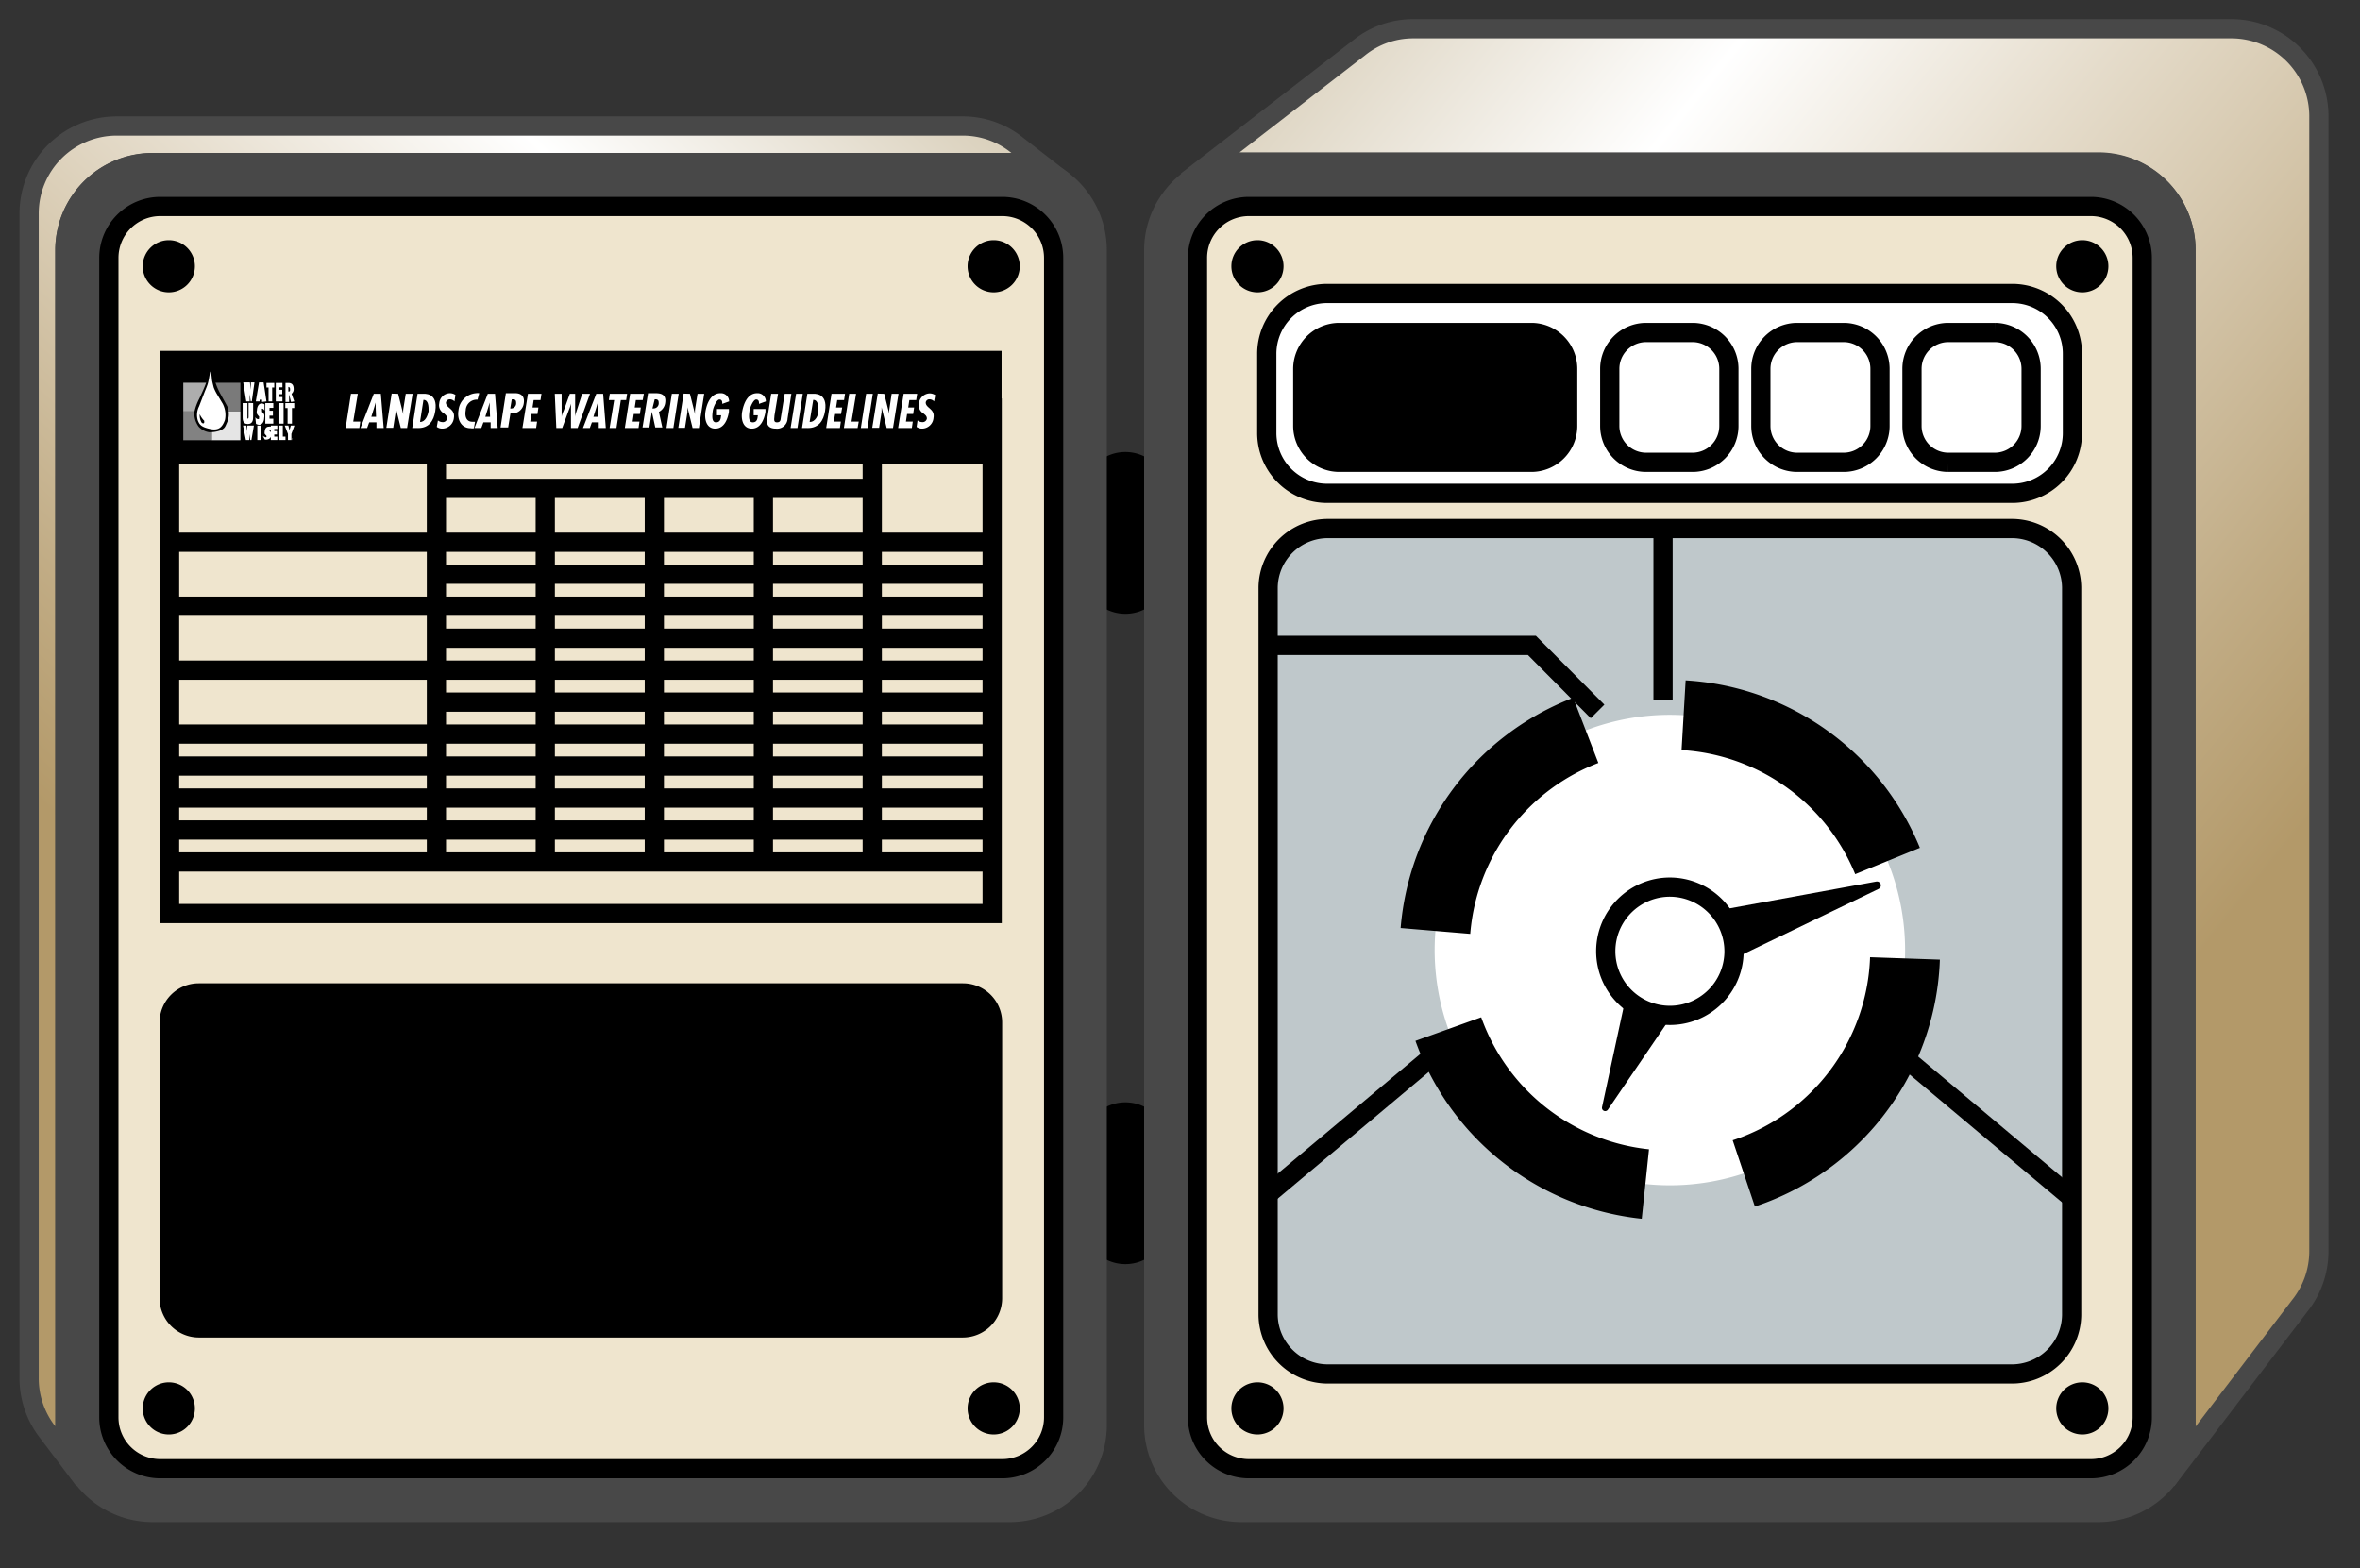 <?xml version="1.0" encoding="UTF-8"?> <svg xmlns="http://www.w3.org/2000/svg" xmlns:xlink="http://www.w3.org/1999/xlink" id="Layer_1" data-name="Layer 1" viewBox="0 0 124 82.39"><rect x="0" y="0" width="124" height="82.39" fill="#333333" stroke="none"/><defs><style>.cls-1,.cls-12,.cls-19,.cls-20,.cls-21,.cls-22,.cls-6{fill:none;}.cls-2{clip-path:url(#clip-path);}.cls-3{clip-path:url(#clip-path-2);}.cls-4{clip-path:url(#clip-path-3);}.cls-5{fill:url(#linear-gradient);}.cls-6{stroke:#484848;}.cls-12,.cls-6{stroke-width:1.01px;}.cls-7{clip-path:url(#clip-path-4);}.cls-8{clip-path:url(#clip-path-5);}.cls-9{fill:url(#linear-gradient-2);}.cls-10{fill:#484848;}.cls-11{fill:#efe5ce;}.cls-12,.cls-19,.cls-20,.cls-21,.cls-22{stroke:#000;}.cls-13{fill:#bfc8cb;}.cls-14{fill:#fff;}.cls-15{fill:#adadad;}.cls-16{fill:#7a7a7a;}.cls-17{fill:#828282;}.cls-18{fill:#e5e5e5;}.cls-19{stroke-width:3.67px;stroke-dasharray:13.89 5.24;}.cls-20,.cls-21{stroke-linecap:round;stroke-linejoin:round;}.cls-20{stroke-width:0.34px;}.cls-21{stroke-width:0.41px;}.cls-22{stroke-width:1.05px;}</style><clipPath id="clip-path"><rect class="cls-1" width="124" height="82.39"></rect></clipPath><clipPath id="clip-path-2"><path class="cls-1" d="M120.84,68.6a4.6,4.6,0,0,0,1-2.9V6.11a4.6,4.6,0,0,0-4.59-4.6h-43a4.53,4.53,0,0,0-2.84,1l-9.05,7a4.55,4.55,0,0,1,2.84-1h45.06a4.6,4.6,0,0,1,4.59,4.6V74.87a4.6,4.6,0,0,1-1,2.9l7-9.17"></path></clipPath><clipPath id="clip-path-3"><rect class="cls-1" x="62.37" y="1.51" width="59.5" height="76.26"></rect></clipPath><linearGradient id="linear-gradient" x1="-34" y1="342.82" x2="-33" y2="342.82" gradientTransform="matrix(62.8, 52.51, 42.36, -51.12, -12337.97, 19313.49)" gradientUnits="userSpaceOnUse"><stop offset="0" stop-color="#c4b393"></stop><stop offset="0.16" stop-color="#d9cfba"></stop><stop offset="0.4" stop-color="#fff"></stop><stop offset="0.59" stop-color="#e5dccb"></stop><stop offset="0.87" stop-color="#c1ac85"></stop><stop offset="1" stop-color="#b39969"></stop></linearGradient><clipPath id="clip-path-4"><path class="cls-1" d="M2.53,75.28a4.6,4.6,0,0,1-1-2.9V11.22a4.6,4.6,0,0,1,4.59-4.6H50.6a4.53,4.53,0,0,1,2.83,1l2.48,1.93a4.55,4.55,0,0,0-2.84-1H8a4.6,4.6,0,0,0-4.59,4.6V74.87a4.6,4.6,0,0,0,1,2.9L2.53,75.28"></path></clipPath><clipPath id="clip-path-5"><rect class="cls-1" x="1.5" y="6.62" width="54.4" height="71.15"></rect></clipPath><linearGradient id="linear-gradient-2" x1="-34" y1="343.4" x2="-33" y2="343.4" gradientTransform="matrix(-48.55, 51.83, 38.83, 36.69, -14918.89, -10832.74)" xlink:href="#linear-gradient"></linearGradient></defs><title>irrigation-controller</title><g class="cls-2"><g class="cls-3"><g class="cls-4"><polygon class="cls-5" points="86.72 -27.88 159.2 32.72 97.51 107.15 25.04 46.55 86.72 -27.88"></polygon></g></g><path class="cls-6" d="M120.84,68.6a4.6,4.6,0,0,0,1-2.9V6.11a4.6,4.6,0,0,0-4.59-4.6h-43a4.53,4.53,0,0,0-2.84,1l-9.05,7a4.55,4.55,0,0,1,2.84-1h45.06a4.6,4.6,0,0,1,4.59,4.6V74.87a4.6,4.6,0,0,1-1,2.9Z"></path><g class="cls-7"><g class="cls-8"><polygon class="cls-9" points="91.26 40.03 30.36 105.04 -33.85 44.36 27.05 -20.65 91.26 40.03"></polygon></g></g><path class="cls-6" d="M2.53,75.28a4.6,4.6,0,0,1-1-2.9V11.22a4.6,4.6,0,0,1,4.59-4.6H50.6a4.53,4.53,0,0,1,2.83,1l2.48,1.93a4.55,4.55,0,0,0-2.84-1H8a4.6,4.6,0,0,0-4.59,4.6V74.87a4.6,4.6,0,0,0,1,2.9Z"></path><path d="M61.38,30a2.25,2.25,0,1,1-4.5,0V26a2.25,2.25,0,1,1,4.5,0Z"></path><path d="M61.38,64.17a2.25,2.25,0,1,1-4.5,0v-4a2.25,2.25,0,1,1,4.5,0Z"></path><path class="cls-10" d="M3.42,74.87A4.6,4.6,0,0,0,8,79.47H53.07a4.59,4.59,0,0,0,4.58-4.6V13.15a4.6,4.6,0,0,0-1.74-3.61,4.55,4.55,0,0,0-2.84-1H8a4.6,4.6,0,0,0-4.59,4.6Z"></path><path class="cls-6" d="M3.42,74.87A4.6,4.6,0,0,0,8,79.47H53.07a4.59,4.59,0,0,0,4.58-4.6V13.15a4.6,4.6,0,0,0-1.74-3.61,4.55,4.55,0,0,0-2.84-1H8a4.6,4.6,0,0,0-4.59,4.6Z"></path><path class="cls-10" d="M114.86,74.87a4.6,4.6,0,0,1-4.59,4.6H65.21a4.6,4.6,0,0,1-4.59-4.6V13.15a4.61,4.61,0,0,1,1.75-3.61,4.55,4.55,0,0,1,2.84-1h45.06a4.6,4.6,0,0,1,4.59,4.6Z"></path><path class="cls-6" d="M114.86,74.87a4.6,4.6,0,0,1-4.59,4.6H65.21a4.6,4.6,0,0,1-4.59-4.6V13.15a4.61,4.61,0,0,1,1.75-3.61,4.55,4.55,0,0,1,2.84-1h45.06a4.6,4.6,0,0,1,4.59,4.6Z"></path><path class="cls-11" d="M112.56,74.46a2.7,2.7,0,0,1-2.69,2.71H65.61a2.7,2.7,0,0,1-2.69-2.71V13.56a2.7,2.7,0,0,1,2.69-2.71h44.26a2.7,2.7,0,0,1,2.69,2.71Z"></path><path class="cls-12" d="M112.56,74.46a2.7,2.7,0,0,1-2.69,2.71H65.61a2.7,2.7,0,0,1-2.69-2.71V13.56a2.7,2.7,0,0,1,2.69-2.71h44.26a2.7,2.7,0,0,1,2.69,2.71Z"></path><path class="cls-11" d="M55.36,74.46a2.7,2.7,0,0,1-2.69,2.71H8.41a2.7,2.7,0,0,1-2.69-2.71V13.56a2.7,2.7,0,0,1,2.69-2.71H52.67a2.7,2.7,0,0,1,2.69,2.71Z"></path><path class="cls-12" d="M55.36,74.46a2.7,2.7,0,0,1-2.69,2.71H8.41a2.7,2.7,0,0,1-2.69-2.71V13.56a2.7,2.7,0,0,1,2.69-2.71H52.67a2.7,2.7,0,0,1,2.69,2.71Z"></path><path class="cls-13" d="M108.85,69.1a3.14,3.14,0,0,1-3.18,3.09H69.81a3.14,3.14,0,0,1-3.18-3.09V30.86a3.14,3.14,0,0,1,3.18-3.09h35.86a3.14,3.14,0,0,1,3.18,3.09Z"></path><path class="cls-12" d="M66.54,33.91H80.49l3.45,3.47M108.85,69.1a3.14,3.14,0,0,1-3.18,3.09H69.81a3.14,3.14,0,0,1-3.18-3.09V30.86a3.14,3.14,0,0,1,3.18-3.09h35.86a3.14,3.14,0,0,1,3.18,3.09Z"></path><line class="cls-14" x1="66.54" y1="62.82" x2="76.23" y2="54.69"></line><line class="cls-12" x1="66.54" y1="62.82" x2="76.23" y2="54.69"></line><line class="cls-14" x1="99.03" y1="54.7" x2="108.72" y2="62.83"></line><line class="cls-12" x1="99.03" y1="54.7" x2="108.72" y2="62.83"></line><path class="cls-12" d="M52.13,48H8.91V21.44H52.13ZM87.38,36.77V28"></path><rect x="8.91" y="18.94" width="43.21" height="4.92"></rect><rect class="cls-12" x="8.91" y="18.94" width="43.21" height="4.92"></rect><polygon class="cls-14" points="18.8 20.69 18.56 22.15 18.93 22.15 18.88 22.49 18.16 22.49 18.44 20.69 18.8 20.69"></polygon><path class="cls-14" d="M19.74,21.42v-.27h0l-.08.27-.15.48h.25Zm.27-.73.15,1.8h-.38l0-.3H19.4l-.11.3h-.35l.7-1.8Z"></path><path class="cls-14" d="M20.92,20.69l.27,1.08h0a1.22,1.22,0,0,1,0-.27l.13-.81h.36l-.29,1.8h-.33l-.27-1.09h0v.25l-.13.83H20.3l.28-1.8Z"></path><path class="cls-14" d="M22.52,21.6c0-.23,0-.59-.27-.59l-.18,1.16C22.35,22.18,22.48,21.82,22.52,21.6Zm-.86.89.28-1.8h.27c.06,0,.82-.09.66.91-.08.51-.33.89-.89.89Z"></path><path class="cls-14" d="M23.88,21.09a.34.34,0,0,0-.24-.11.21.21,0,0,0-.21.17c0,.3.49.32.42.8a.62.62,0,0,1-.61.57.48.48,0,0,1-.29-.09l.06-.34a.4.4,0,0,0,.25.09.22.22,0,0,0,.23-.19c0-.14-.08-.19-.16-.27a.48.48,0,0,1-.25-.53.57.57,0,0,1,.55-.53.51.51,0,0,1,.3.09Z"></path><path class="cls-14" d="M25.09,21A.27.27,0,0,0,25,21a.58.58,0,0,0-.53.56c-.05.27,0,.6.35.6l.14,0-.06.34a.47.47,0,0,1-.17,0c-.51,0-.72-.47-.64-.94a1,1,0,0,1,.92-.9.47.47,0,0,1,.17,0Z"></path><path class="cls-14" d="M25.73,21.42v-.27h0l-.08.27-.15.48h.25Zm.28-.73.14,1.8h-.37l0-.3H25.4l-.11.3h-.36l.7-1.8Z"></path><path class="cls-14" d="M26.81,21.46a.27.27,0,0,0,.31-.25c0-.12,0-.23-.17-.23h-.06Zm-.51,1,.28-1.8H27c.07,0,.61-.05.52.53a.6.6,0,0,1-.63.53h-.07l-.12.74Z"></path><polygon class="cls-14" points="28.45 20.69 28.4 21.02 28.04 21.02 27.98 21.41 28.29 21.41 28.24 21.75 27.92 21.75 27.86 22.15 28.22 22.15 28.17 22.49 27.45 22.49 27.74 20.69 28.45 20.69"></polygon><path class="cls-14" d="M29.51,20.69v.86c0,.12,0,.25,0,.38h0c0-.13.07-.26.12-.38l.31-.86h.28l0,1.24h0c0-.13.05-.25.09-.38l.28-.86H31l-.65,1.8H30l0-.95v-.33h0a2.13,2.13,0,0,1-.11.33l-.35.95h-.31l-.08-1.8Z"></path><path class="cls-14" d="M31.41,21.42v-.27h0l-.08.27-.15.48h.25Zm.28-.73.14,1.8h-.37l0-.3h-.36l-.11.3h-.36l.7-1.8Z"></path><polygon class="cls-14" points="32.95 20.69 32.9 21.02 32.62 21.02 32.39 22.49 32.03 22.49 32.27 21.02 31.99 21.02 32.04 20.69 32.95 20.69"></polygon><polygon class="cls-14" points="33.83 20.69 33.77 21.02 33.41 21.02 33.35 21.41 33.67 21.41 33.62 21.75 33.3 21.75 33.24 22.15 33.6 22.15 33.55 22.49 32.83 22.49 33.11 20.69 33.83 20.69"></polygon><path class="cls-14" d="M34.28,21.46h.06a.27.27,0,0,0,.27-.25c0-.13,0-.24-.21-.23h0Zm-.52,1,.29-1.8h.35c.23,0,.63,0,.55.51a.62.62,0,0,1-.33.47l.18.82h-.37l-.18-.83h0l-.13.83Z"></path><polygon class="cls-14" points="35.66 20.69 35.38 22.49 35.02 22.49 35.3 20.69 35.66 20.69"></polygon><path class="cls-14" d="M36.25,20.69l.27,1.08h0a1.22,1.22,0,0,1,0-.27l.13-.81H37l-.28,1.8h-.33l-.27-1.09h0v.25l-.13.83h-.35l.28-1.8Z"></path><path class="cls-14" d="M38.3,21.49l0,.14c-.06.38-.24.89-.72.89S37,22,37.07,21.6s.28-.94.78-.94a.43.43,0,0,1,.46.43l-.36.13c0-.09,0-.23-.15-.23s-.33.43-.35.6-.09.6.17.6.25-.25.27-.37h-.22l0-.33Z"></path><path class="cls-14" d="M40.22,21.49l0,.14c-.06.38-.24.89-.72.89S38.92,22,39,21.6s.28-.94.78-.94a.43.43,0,0,1,.46.43l-.36.13c0-.09,0-.23-.15-.23s-.33.43-.35.6-.09.6.17.6.25-.25.27-.37h-.22l0-.33Z"></path><path class="cls-14" d="M40.88,20.69l-.19,1.16c0,.14-.07.34.13.34s.19-.13.21-.26l.2-1.24h.35L41.38,22a.55.55,0,0,1-.62.52c-.33,0-.5-.16-.45-.49l.21-1.34Z"></path><polygon class="cls-14" points="42.18 20.69 41.9 22.49 41.54 22.49 41.83 20.69 42.18 20.69"></polygon><path class="cls-14" d="M43,21.6c0-.23,0-.59-.27-.59l-.19,1.16C42.84,22.18,43,21.82,43,21.6Zm-.86.89.28-1.8h.27c.06,0,.82-.09.66.91-.08.51-.34.89-.9.89Z"></path><polygon class="cls-14" points="44.4 20.69 44.35 21.02 43.99 21.02 43.93 21.41 44.25 21.41 44.19 21.75 43.88 21.75 43.81 22.15 44.18 22.15 44.13 22.49 43.41 22.49 43.69 20.69 44.4 20.69"></polygon><polygon class="cls-14" points="44.98 20.69 44.74 22.15 45.12 22.15 45.06 22.49 44.34 22.49 44.62 20.69 44.98 20.69"></polygon><polygon class="cls-14" points="45.86 20.69 45.58 22.49 45.23 22.49 45.51 20.69 45.86 20.69"></polygon><path class="cls-14" d="M46.46,20.69l.27,1.08h0a.82.82,0,0,1,0-.27l.12-.81h.36l-.29,1.8h-.33l-.27-1.09h0v.25l-.13.83h-.36l.29-1.8Z"></path><polygon class="cls-14" points="48.19 20.69 48.14 21.02 47.78 21.02 47.72 21.41 48.03 21.41 47.98 21.75 47.66 21.75 47.6 22.15 47.96 22.15 47.91 22.49 47.19 22.49 47.48 20.69 48.19 20.69"></polygon><path class="cls-14" d="M49.08,21.09a.34.34,0,0,0-.24-.11.19.19,0,0,0-.2.17c0,.3.49.32.41.8a.61.61,0,0,1-.6.57.48.48,0,0,1-.29-.09l.05-.34a.42.42,0,0,0,.25.09A.23.23,0,0,0,48.7,22c0-.14-.08-.19-.17-.27a.5.5,0,0,1-.25-.53.59.59,0,0,1,.56-.53.53.53,0,0,1,.3.09Z"></path><rect class="cls-15" x="9.63" y="20.11" width="1.5" height="1.51"></rect><rect class="cls-16" x="11.13" y="20.11" width="1.5" height="1.51"></rect><rect class="cls-17" x="9.63" y="21.62" width="1.5" height="1.51"></rect><rect class="cls-18" x="11.13" y="21.62" width="1.5" height="1.51"></rect><path d="M10.85,20c0,.15-.28.72-.37.93a2.73,2.73,0,0,0-.27.73,1.18,1.18,0,0,0,.23.76.91.91,0,0,0,.55.29,1.6,1.6,0,0,0,.63-.11c.2-.12.2-.15.32-.43a1.07,1.07,0,0,0,0-.82l-.4-.73a3.4,3.4,0,0,1-.25-.62,5.17,5.17,0,0,1-.11-.57c0-.33-.12-.28-.18,0S10.89,19.84,10.85,20Z"></path><path class="cls-14" d="M11.23,20.36a2.19,2.19,0,0,0,.17.35l.3.5a1.28,1.28,0,0,1,.12.85c-.13.37-.32.58-.78.48s-.56-.22-.65-.46a1,1,0,0,1,.07-.73l.3-.78s.13-.31.15-.39c.12-.37.14-1.16.23-.2C11.15,20.05,11.23,20.36,11.23,20.36Z"></path><path d="M10.49,21.76s0-.07,0-.05v.11a.78.78,0,0,0,.1.38s.1.1.14,0l0-.09A1.19,1.19,0,0,1,10.49,21.76Z"></path><path class="cls-14" d="M13.17,21.09l-.05-.39c0-.08,0-.15,0-.22h0c0,.07,0,.14,0,.22l0,.39h-.18l-.16-1h.19l0,.39c0,.07,0,.14,0,.22h0c0-.08,0-.15,0-.22l0-.39h.16l.05.39a1.49,1.49,0,0,1,0,.21h0c0-.06,0-.13,0-.21l0-.39h.19l-.14,1Z"></path><path class="cls-14" d="M14,21.09l-.15-1h-.24l-.17,1h.2V21h.13l0,.12Zm-.32-.33,0-.23c0-.06,0-.12,0-.18h0a1.09,1.09,0,0,0,0,.18l0,.23Z"></path><polygon class="cls-14" points="14.11 21.09 14.11 20.36 14 20.36 14 20.12 14.41 20.12 14.41 20.36 14.3 20.36 14.3 21.09 14.11 21.09"></polygon><polygon class="cls-14" points="14.49 20.12 14.84 20.12 14.84 20.35 14.68 20.35 14.68 20.48 14.83 20.48 14.83 20.71 14.68 20.71 14.68 20.86 14.84 20.86 14.84 21.09 14.49 21.09 14.49 20.12"></polygon><path class="cls-14" d="M15.46,21.09l-.14-.4a.3.3,0,0,0,.11-.25c0-.25-.12-.32-.29-.32H15v1h.19v-.4h0l.1.4Zm-.31-.52v-.24s.09,0,.09.11,0,.13-.08.13Z"></path><path class="cls-14" d="M13.3,21.18v.71c0,.13,0,.39-.28.39s-.27-.26-.27-.39v-.71H13V22S13,22,13,22s.05,0,.06-.06v-.77Z"></path><path class="cls-14" d="M13.41,21.89c0,.06.08.13.14.13s.06,0,.06-.08a.13.13,0,0,0,0-.06l0,0a.53.53,0,0,1-.11-.14.36.36,0,0,1,0-.19c0-.12.06-.35.25-.35a.27.27,0,0,1,.15.05v.33a.18.18,0,0,0-.13-.11.06.06,0,0,0,0,.06.11.11,0,0,0,0,.06l0,.05a.69.69,0,0,1,.11.13.45.45,0,0,1,0,.19c0,.2-.11.36-.26.36a.34.34,0,0,1-.17-.05Z"></path><polygon class="cls-14" points="13.94 21.18 14.36 21.18 14.36 21.43 14.16 21.43 14.16 21.58 14.34 21.58 14.34 21.84 14.16 21.84 14.16 22 14.36 22 14.36 22.26 13.94 22.26 13.94 21.18"></polygon><rect class="cls-14" x="14.68" y="21.18" width="0.22" height="1.08"></rect><polygon class="cls-14" points="15.11 22.26 15.11 21.44 14.99 21.44 14.99 21.18 15.46 21.18 15.46 21.44 15.34 21.44 15.34 22.26 15.11 22.26"></polygon><path class="cls-14" d="M13.15,23.12l-.05-.31c0-.06,0-.11,0-.16h0c0,.05,0,.1,0,.16l0,.31h-.18l-.15-.76h.18l0,.31c0,.06,0,.11,0,.17h0a1,1,0,0,0,0-.17l.05-.31h.16l0,.31,0,.16h0a1,1,0,0,1,0-.16l0-.31h.18l-.13.76Z"></path><rect class="cls-14" x="13.52" y="22.36" width="0.18" height="0.76"></rect><path class="cls-14" d="M13.79,22.87a.16.16,0,0,0,.12.08A.05.05,0,0,0,14,22.9a.05.05,0,0,0,0,0l0,0-.09-.1a.23.23,0,0,1,0-.13c0-.09.05-.25.2-.25a.28.28,0,0,1,.13,0v.23a.13.13,0,0,0-.1-.08,0,0,0,0,0,0,0s0,0,0,.05l0,0a.38.38,0,0,1,.09.09.26.26,0,0,1-.18.38.32.32,0,0,1-.14,0Z"></path><polygon class="cls-14" points="14.23 22.36 14.57 22.36 14.57 22.54 14.41 22.54 14.41 22.65 14.55 22.65 14.55 22.83 14.41 22.83 14.41 22.94 14.57 22.94 14.57 23.12 14.23 23.12 14.23 22.36"></polygon><polygon class="cls-14" points="14.68 23.12 14.68 22.36 14.86 22.36 14.86 22.94 15 22.94 15 23.12 14.68 23.12"></polygon><polygon class="cls-14" points="15.13 23.12 15.13 22.8 14.96 22.36 15.15 22.36 15.21 22.6 15.21 22.6 15.28 22.36 15.47 22.36 15.31 22.8 15.31 23.12 15.13 23.12"></polygon><polygon class="cls-14" points="15.35 23.06 15.32 23.06 15.32 23.05 15.38 23.05 15.38 23.06 15.36 23.06 15.36 23.12 15.35 23.12 15.35 23.06"></polygon><path class="cls-14" d="M15.44,23.09v0h0v0h0v-.07h0v0h0v.07h0Z"></path><line class="cls-12" x1="8.85" y1="28.49" x2="52.07" y2="28.49"></line><line class="cls-12" x1="22.93" y1="30.17" x2="52.07" y2="30.17"></line><line class="cls-12" x1="22.93" y1="25.66" x2="45.91" y2="25.66"></line><line class="cls-12" x1="8.85" y1="31.85" x2="52.07" y2="31.85"></line><line class="cls-12" x1="22.93" y1="33.53" x2="52.07" y2="33.53"></line><line class="cls-12" x1="8.85" y1="35.21" x2="52.07" y2="35.21"></line><line class="cls-12" x1="22.93" y1="36.89" x2="52.07" y2="36.89"></line><line class="cls-12" x1="8.85" y1="38.57" x2="52.07" y2="38.57"></line><line class="cls-12" x1="8.85" y1="40.25" x2="52.07" y2="40.25"></line><line class="cls-12" x1="8.85" y1="41.93" x2="52.07" y2="41.93"></line><line class="cls-12" x1="8.85" y1="43.61" x2="52.07" y2="43.61"></line><line class="cls-12" x1="8.85" y1="45.29" x2="52.07" y2="45.29"></line><line class="cls-12" x1="22.93" y1="23.8" x2="22.93" y2="45.02"></line><line class="cls-12" x1="28.65" y1="25.75" x2="28.65" y2="45.2"></line><line class="cls-12" x1="34.38" y1="25.75" x2="34.38" y2="45.2"></line><line class="cls-12" x1="40.11" y1="25.66" x2="40.11" y2="45.2"></line><line class="cls-12" x1="45.83" y1="23.8" x2="45.83" y2="45.29"></line><path class="cls-14" d="M108.89,22.74a3.16,3.16,0,0,1-3.16,3.18h-36a3.17,3.17,0,0,1-3.17-3.18V18.6a3.17,3.17,0,0,1,3.17-3.18h36a3.16,3.16,0,0,1,3.16,3.18Z"></path><path class="cls-12" d="M108.89,22.74a3.16,3.16,0,0,1-3.16,3.18h-36a3.17,3.17,0,0,1-3.17-3.18V18.6a3.17,3.17,0,0,1,3.17-3.18h36a3.16,3.16,0,0,1,3.16,3.18Z"></path><path class="cls-14" d="M106.72,22.38a1.91,1.91,0,0,1-1.9,1.91h-2.46a1.91,1.91,0,0,1-1.9-1.91v-3a1.91,1.91,0,0,1,1.9-1.91h2.46a1.91,1.91,0,0,1,1.9,1.91Z"></path><path class="cls-12" d="M106.72,22.38a1.91,1.91,0,0,1-1.9,1.91h-2.46a1.91,1.91,0,0,1-1.9-1.91v-3a1.91,1.91,0,0,1,1.9-1.91h2.46a1.91,1.91,0,0,1,1.9,1.91Z"></path><path class="cls-14" d="M98.78,22.38a1.91,1.91,0,0,1-1.9,1.91H94.42a1.91,1.91,0,0,1-1.9-1.91v-3a1.91,1.91,0,0,1,1.9-1.91h2.46a1.91,1.91,0,0,1,1.9,1.91Z"></path><path class="cls-12" d="M98.78,22.38a1.91,1.91,0,0,1-1.9,1.91H94.42a1.91,1.91,0,0,1-1.9-1.91v-3a1.91,1.91,0,0,1,1.9-1.91h2.46a1.91,1.91,0,0,1,1.9,1.91Z"></path><path class="cls-14" d="M90.84,22.38a1.91,1.91,0,0,1-1.9,1.91H86.48a1.91,1.91,0,0,1-1.9-1.91v-3a1.91,1.91,0,0,1,1.9-1.91h2.46a1.91,1.91,0,0,1,1.9,1.91Z"></path><path class="cls-12" d="M90.84,22.38a1.91,1.91,0,0,1-1.9,1.91H86.48a1.91,1.91,0,0,1-1.9-1.91v-3a1.91,1.91,0,0,1,1.9-1.91h2.46a1.91,1.91,0,0,1,1.9,1.91Z"></path><path d="M82.37,22.38a1.91,1.91,0,0,1-1.9,1.91H70.36a1.92,1.92,0,0,1-1.91-1.91v-3a1.92,1.92,0,0,1,1.91-1.91H80.47a1.91,1.91,0,0,1,1.9,1.91Z"></path><path class="cls-12" d="M82.37,22.38a1.91,1.91,0,0,1-1.9,1.91H70.36a1.92,1.92,0,0,1-1.91-1.91v-3a1.92,1.92,0,0,1,1.91-1.91H80.47a1.91,1.91,0,0,1,1.9,1.91Z"></path><path d="M67.44,14a1.37,1.37,0,1,1-1.37-1.38A1.37,1.37,0,0,1,67.44,14Z"></path><path d="M67.44,74a1.37,1.37,0,1,1-2.74,0,1.37,1.37,0,1,1,2.74,0Z"></path><path d="M110.78,74a1.37,1.37,0,1,1-1.37-1.37A1.37,1.37,0,0,1,110.78,74Z"></path><path d="M110.78,14a1.37,1.37,0,1,1-1.37-1.38A1.37,1.37,0,0,1,110.78,14Z"></path><path d="M10.24,14a1.37,1.37,0,1,1-1.37-1.38A1.37,1.37,0,0,1,10.24,14Z"></path><path d="M10.24,74A1.37,1.37,0,1,1,7.5,74a1.37,1.37,0,0,1,2.74,0Z"></path><path d="M53.58,74a1.37,1.37,0,1,1-1.37-1.37A1.37,1.37,0,0,1,53.58,74Z"></path><path d="M53.58,14a1.37,1.37,0,1,1-1.37-1.38A1.37,1.37,0,0,1,53.58,14Z"></path><path class="cls-14" d="M100,51.49A12.36,12.36,0,1,1,89.24,37.65,12.37,12.37,0,0,1,100,51.49Z"></path><path class="cls-19" d="M100,51.49A12.36,12.36,0,1,1,89.24,37.65,12.37,12.37,0,0,1,100,51.49Z"></path><polygon points="84.34 58.21 85.56 52.56 87.61 53.41 84.34 58.21"></polygon><polygon class="cls-20" points="84.34 58.21 85.56 52.56 87.61 53.41 84.34 58.21"></polygon><polygon points="98.62 46.52 91.13 50.13 90.42 48.02 98.62 46.52"></polygon><polygon class="cls-21" points="98.62 46.52 91.13 50.13 90.42 48.02 98.62 46.52"></polygon><path class="cls-14" d="M91.11,50a3.37,3.37,0,1,1-3.37-3.39A3.38,3.38,0,0,1,91.11,50Z"></path><path class="cls-12" d="M91.11,50a3.37,3.37,0,1,1-3.37-3.39A3.38,3.38,0,0,1,91.11,50Z"></path><path d="M52.13,68.22a1.54,1.54,0,0,1-1.53,1.53H10.44a1.54,1.54,0,0,1-1.53-1.53V53.72a1.53,1.53,0,0,1,1.53-1.53H50.6a1.53,1.53,0,0,1,1.53,1.53Z"></path><path class="cls-22" d="M52.13,68.22a1.54,1.54,0,0,1-1.53,1.53H10.44a1.54,1.54,0,0,1-1.53-1.53V53.72a1.53,1.53,0,0,1,1.53-1.53H50.6a1.53,1.53,0,0,1,1.53,1.53Z"></path></g></svg> 